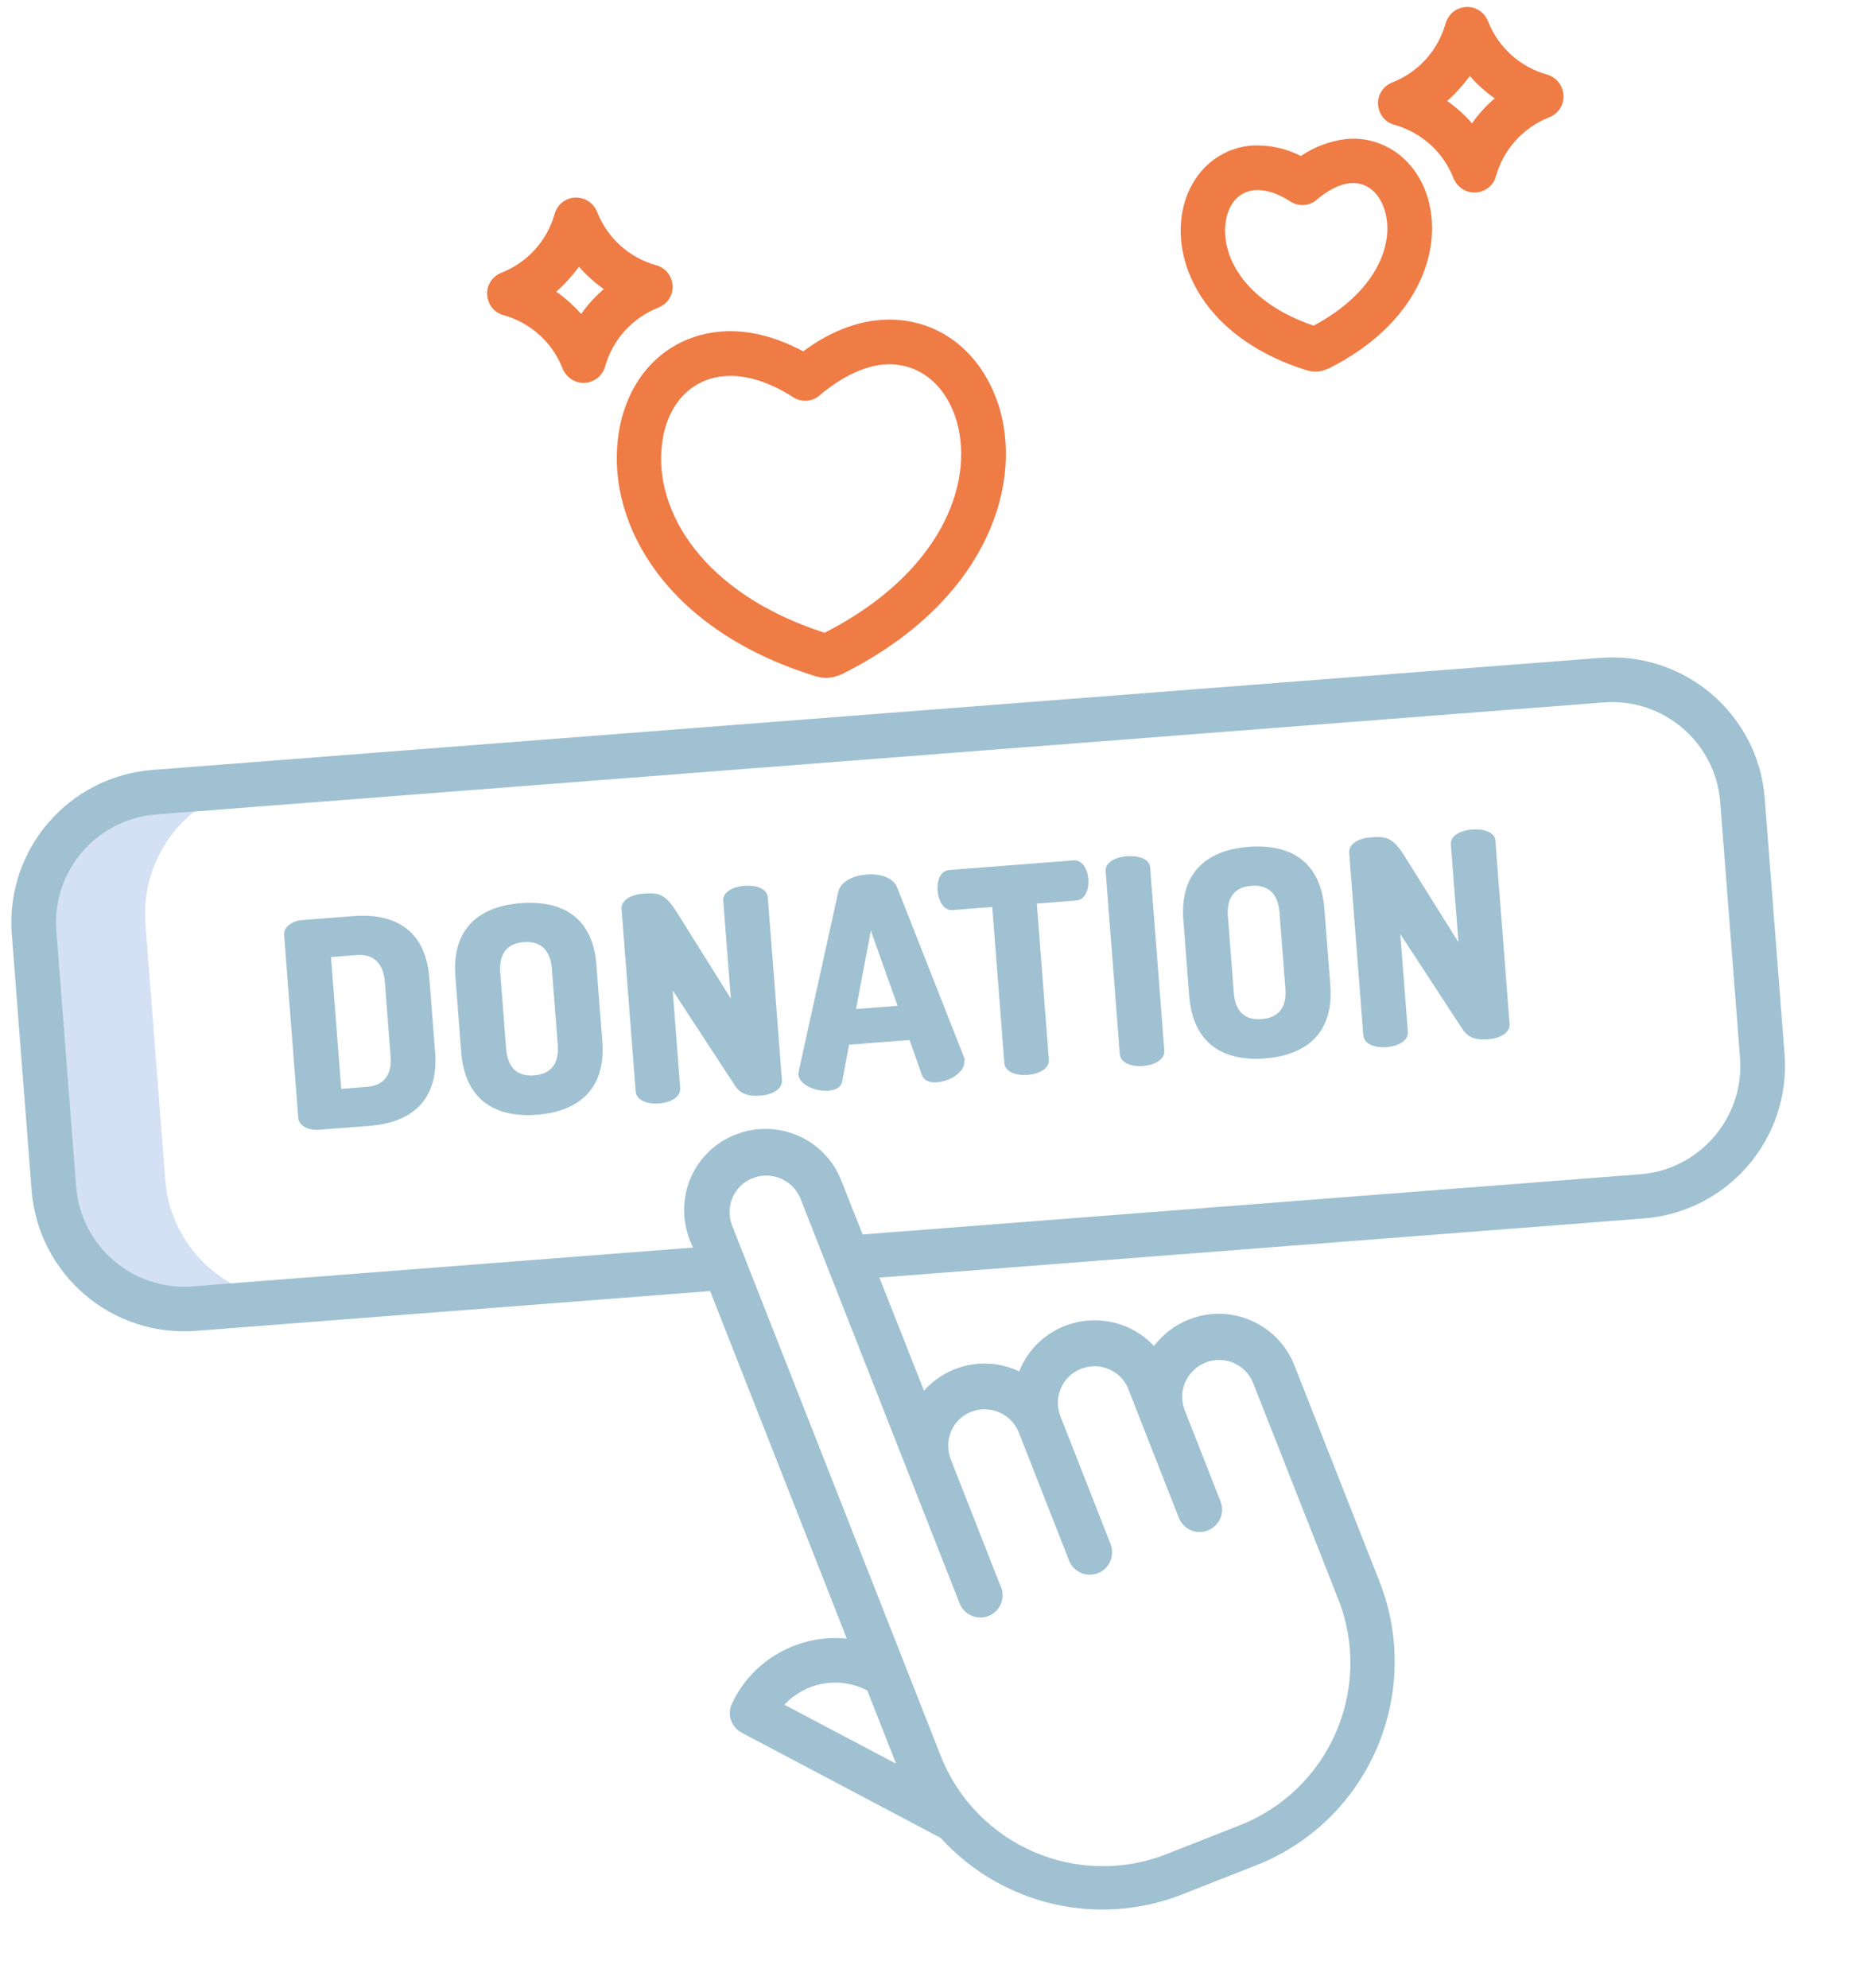 <svg width="87" height="93" viewBox="0 0 87 93" fill="none" xmlns="http://www.w3.org/2000/svg">
<path d="M12.425 36.634L7.216 37.037C3.847 37.298 1.332 40.235 1.593 43.604L2.52 55.585C2.781 58.953 5.718 61.469 9.087 61.208L14.296 60.805C10.927 61.066 7.99 58.55 7.729 55.182L6.803 43.218C6.543 39.849 9.058 36.912 12.425 36.634Z" fill="#D4E1F4"/>
<path d="M74.857 30.771L7.137 36.012C3.195 36.317 0.247 39.759 0.552 43.701L1.478 55.665C1.783 59.607 5.225 62.554 9.167 62.249L33.216 60.388L39.61 76.645C37.357 76.418 35.197 77.633 34.238 79.681C33.998 80.189 34.201 80.785 34.693 81.044L44 85.966C46.864 89.115 51.364 90.165 55.313 88.601L58.738 87.253C64.01 85.186 66.59 79.239 64.522 73.966L60.544 63.863C59.781 61.913 57.575 60.949 55.626 61.711C54.965 61.972 54.404 62.399 53.975 62.957C52.547 61.425 50.13 61.35 48.599 62.779C48.191 63.16 47.878 63.621 47.674 64.143C46.151 63.422 44.345 63.789 43.219 65.047L41.133 59.758L76.886 56.991C80.828 56.686 83.775 53.244 83.47 49.302L82.544 37.339C82.241 33.414 78.799 30.466 74.857 30.771ZM36.688 79.736C37.656 78.701 39.17 78.409 40.439 79.009L40.566 79.069L41.914 82.494L36.688 79.736ZM44.879 74.98C45.078 75.523 45.693 75.79 46.219 75.592C46.763 75.393 47.029 74.779 46.831 74.252C46.83 74.235 46.83 74.235 46.811 74.219L44.462 68.235C44.131 67.352 44.561 66.358 45.444 66.028C46.309 65.698 47.303 66.128 47.65 66.992L49.999 72.977C50.199 73.52 50.813 73.787 51.339 73.589C51.883 73.39 52.15 72.775 51.952 72.249L51.95 72.232L49.601 66.247C49.253 65.366 49.683 64.372 50.564 64.024C51.446 63.676 52.44 64.106 52.787 64.987L52.789 65.005L55.138 70.989C55.355 71.531 55.952 71.8 56.494 71.583C57.037 71.367 57.305 70.769 57.088 70.227L55.413 65.955C55.065 65.073 55.512 64.078 56.393 63.73C57.275 63.383 58.269 63.812 58.616 64.694L62.595 74.797C64.246 78.984 62.185 83.72 57.998 85.371L54.574 86.719C50.387 88.371 45.651 86.309 43.999 82.123L34.236 57.305C33.905 56.422 34.335 55.428 35.235 55.096C36.1 54.767 37.094 55.197 37.441 56.061L44.879 74.98ZM76.726 54.925L40.348 57.74L39.349 55.215C38.587 53.265 36.381 52.3 34.414 53.064C32.447 53.827 31.499 56.032 32.263 57.999L32.413 58.354L9.006 60.166C6.21 60.382 3.777 58.282 3.562 55.504L2.636 43.54C2.42 40.744 4.52 38.311 7.298 38.096L75.018 32.855C77.814 32.639 80.247 34.739 80.462 37.517L81.388 49.481C81.603 52.259 79.504 54.71 76.726 54.925Z" fill="#A0C1D1"/>
<path d="M16.54 42.848L14.161 43.032C13.605 43.075 13.263 43.399 13.289 43.729L13.951 52.289C13.977 52.619 14.364 52.886 14.92 52.843L17.299 52.659C19.157 52.515 20.531 51.536 20.352 49.226L20.083 45.753C19.905 43.444 18.398 42.705 16.54 42.848ZM18.27 49.405C18.341 50.325 17.922 50.777 17.158 50.836L15.96 50.929L15.482 44.764L16.681 44.672C17.427 44.614 17.93 45.012 18 45.914L18.27 49.405Z" fill="#A0C1D1"/>
<path d="M24.353 42.243C22.495 42.387 21.121 43.367 21.3 45.676L21.574 49.219C21.753 51.528 23.261 52.285 25.119 52.141C26.977 51.997 28.351 51.017 28.172 48.708L27.897 45.148C27.736 42.838 26.211 42.1 24.353 42.243ZM26.089 48.869C26.16 49.79 25.741 50.241 24.977 50.3C24.23 50.358 23.746 49.976 23.675 49.056L23.4 45.496C23.328 44.576 23.748 44.124 24.494 44.067C25.241 44.009 25.742 44.389 25.813 45.31L26.089 48.869Z" fill="#A0C1D1"/>
<path d="M34.824 41.433C34.303 41.474 33.797 41.705 33.83 42.139L34.184 46.706L31.692 42.724C31.113 41.79 30.813 41.744 30.066 41.801C29.545 41.842 29.04 42.09 29.074 42.525L29.734 51.05C29.767 51.484 30.304 51.653 30.825 51.612C31.346 51.572 31.851 51.323 31.817 50.889L31.464 46.322L34.377 50.778C34.673 51.227 35.097 51.282 35.583 51.244C36.104 51.204 36.609 50.955 36.575 50.521L35.914 41.978C35.881 41.544 35.345 41.393 34.824 41.433Z" fill="#A0C1D1"/>
<path d="M45.108 49.494L41.956 41.493C41.763 41.036 41.155 40.856 40.53 40.904C39.905 40.953 39.332 41.224 39.212 41.705L37.363 50.093C37.35 50.147 37.354 50.199 37.341 50.252C37.38 50.756 38.172 51.061 38.745 51.017C39.075 50.991 39.344 50.866 39.392 50.582L39.714 48.863L42.544 48.644L43.126 50.294C43.234 50.565 43.503 50.649 43.833 50.623C44.406 50.579 45.141 50.155 45.102 49.651C45.133 49.597 45.129 49.544 45.108 49.494ZM40.039 47.196L40.733 43.526L41.983 47.045L40.039 47.196Z" fill="#A0C1D1"/>
<path d="M50.209 40.243L44.409 40.692C43.958 40.727 43.822 41.226 43.855 41.66C43.894 42.164 44.155 42.598 44.554 42.567L46.412 42.423L46.977 49.716C47.01 50.15 47.547 50.318 48.068 50.278C48.589 50.238 49.094 49.989 49.06 49.555L48.496 42.262L50.354 42.118C50.753 42.087 50.944 41.618 50.905 41.115C50.871 40.681 50.643 40.209 50.209 40.243Z" fill="#A0C1D1"/>
<path d="M52.709 40.049C52.188 40.09 51.682 40.321 51.716 40.755L52.377 49.298C52.41 49.732 52.947 49.9 53.468 49.86C53.989 49.82 54.494 49.571 54.46 49.137L53.799 40.594C53.783 40.158 53.23 40.009 52.709 40.049Z" fill="#A0C1D1"/>
<path d="M58.404 39.609C56.547 39.752 55.172 40.732 55.351 43.041L55.625 46.584C55.804 48.893 57.312 49.65 59.17 49.506C61.028 49.362 62.403 48.383 62.224 46.073L61.948 42.514C61.77 40.204 60.245 39.466 58.404 39.609ZM60.123 46.236C60.194 47.156 59.775 47.608 59.011 47.667C58.247 47.726 57.78 47.343 57.709 46.423L57.434 42.863C57.362 41.943 57.782 41.491 58.528 41.433C59.275 41.375 59.776 41.756 59.847 42.676L60.123 46.236Z" fill="#A0C1D1"/>
<path d="M68.858 38.799C68.337 38.84 67.831 39.071 67.864 39.505L68.218 44.072L65.726 40.09C65.147 39.156 64.847 39.11 64.1 39.167C63.579 39.208 63.074 39.456 63.108 39.891L63.767 48.416C63.801 48.85 64.338 49.019 64.859 48.978C65.38 48.938 65.885 48.689 65.851 48.255L65.498 43.688L68.41 48.144C68.707 48.593 69.131 48.648 69.617 48.61C70.138 48.57 70.643 48.321 70.609 47.887L69.948 39.344C69.932 38.908 69.379 38.759 68.858 38.799Z" fill="#A0C1D1"/>
<path d="M46.781 19.197C45.99 16.428 43.8 14.764 41.178 14.967C39.98 15.059 38.743 15.557 37.571 16.434C36.259 15.732 34.959 15.413 33.744 15.507C31.104 15.711 29.215 17.709 28.896 20.581C28.45 24.529 31.139 29.474 38.171 31.637C38.188 31.636 38.207 31.652 38.225 31.65C38.581 31.745 38.946 31.717 39.284 31.568C39.301 31.567 39.317 31.548 39.352 31.546C45.929 28.277 47.825 22.977 46.781 19.197ZM38.572 29.597C32.84 27.752 30.601 23.873 30.959 20.823C31.163 18.956 32.29 17.716 33.905 17.591C34.86 17.517 35.969 17.85 37.109 18.583C37.495 18.833 37.998 18.794 38.341 18.488C39.342 17.642 40.402 17.123 41.34 17.05C42.937 16.927 44.257 17.96 44.763 19.755C45.566 22.68 43.966 26.839 38.572 29.597Z" fill="#EF7B45"/>
<path d="M30.793 14.39C31.335 14.174 31.603 13.577 31.386 13.034C31.275 12.729 31.012 12.487 30.691 12.407C29.424 12.051 28.409 11.134 27.931 9.913C27.758 9.49 27.353 9.224 26.9 9.242C26.448 9.259 26.07 9.568 25.946 9.997C25.59 11.264 24.672 12.279 23.452 12.758C22.91 12.974 22.641 13.571 22.858 14.114C22.969 14.419 23.232 14.661 23.553 14.741C24.821 15.097 25.835 16.014 26.314 17.235C26.486 17.658 26.891 17.924 27.344 17.906L27.379 17.904C27.813 17.87 28.191 17.561 28.299 17.151C28.655 15.883 29.572 14.869 30.793 14.39ZM27.182 14.687C26.837 14.295 26.443 13.941 26.018 13.642C26.411 13.297 26.765 12.903 27.081 12.477C27.426 12.869 27.82 13.223 28.245 13.522C27.835 13.868 27.481 14.262 27.182 14.687Z" fill="#EF7B45"/>
<path d="M66.805 9.333C66.296 7.503 64.758 6.364 63.022 6.499C62.242 6.576 61.495 6.861 60.847 7.296C60.138 6.931 59.339 6.766 58.556 6.809C56.803 6.945 55.477 8.323 55.257 10.226C54.965 12.764 56.677 15.933 61.117 17.319C61.134 17.318 61.153 17.334 61.17 17.332C61.473 17.414 61.786 17.39 62.073 17.262C62.09 17.261 62.106 17.242 62.141 17.24C66.294 15.154 67.483 11.778 66.805 9.333ZM61.444 15.232C58.341 14.18 57.132 12.107 57.32 10.468C57.424 9.552 57.936 8.953 58.7 8.894C59.187 8.857 59.76 9.039 60.366 9.429C60.752 9.679 61.256 9.64 61.599 9.334C62.14 8.873 62.695 8.603 63.164 8.566C63.928 8.507 64.526 9.002 64.787 9.891C65.223 11.464 64.346 13.68 61.444 15.232Z" fill="#EF7B45"/>
<path d="M72.361 3.487C71.094 3.131 70.079 2.214 69.6 0.993C69.384 0.451 68.787 0.183 68.244 0.4C67.939 0.511 67.714 0.773 67.617 1.095C67.261 2.362 66.344 3.377 65.123 3.855C64.581 4.072 64.313 4.669 64.529 5.211C64.64 5.517 64.903 5.759 65.224 5.839C66.492 6.195 67.506 7.112 67.985 8.333C68.157 8.756 68.562 9.022 69.015 9.004L69.05 9.002C69.484 8.968 69.862 8.659 69.97 8.249C70.326 6.981 71.243 5.967 72.464 5.488C73.006 5.272 73.274 4.674 73.058 4.132C72.945 3.809 72.683 3.585 72.361 3.487ZM68.852 5.768C68.507 5.375 68.113 5.021 67.688 4.722C68.081 4.378 68.434 3.983 68.751 3.557C69.096 3.95 69.49 4.303 69.915 4.602C69.505 4.949 69.151 5.343 68.852 5.768Z" fill="#EF7B45"/>
</svg>
